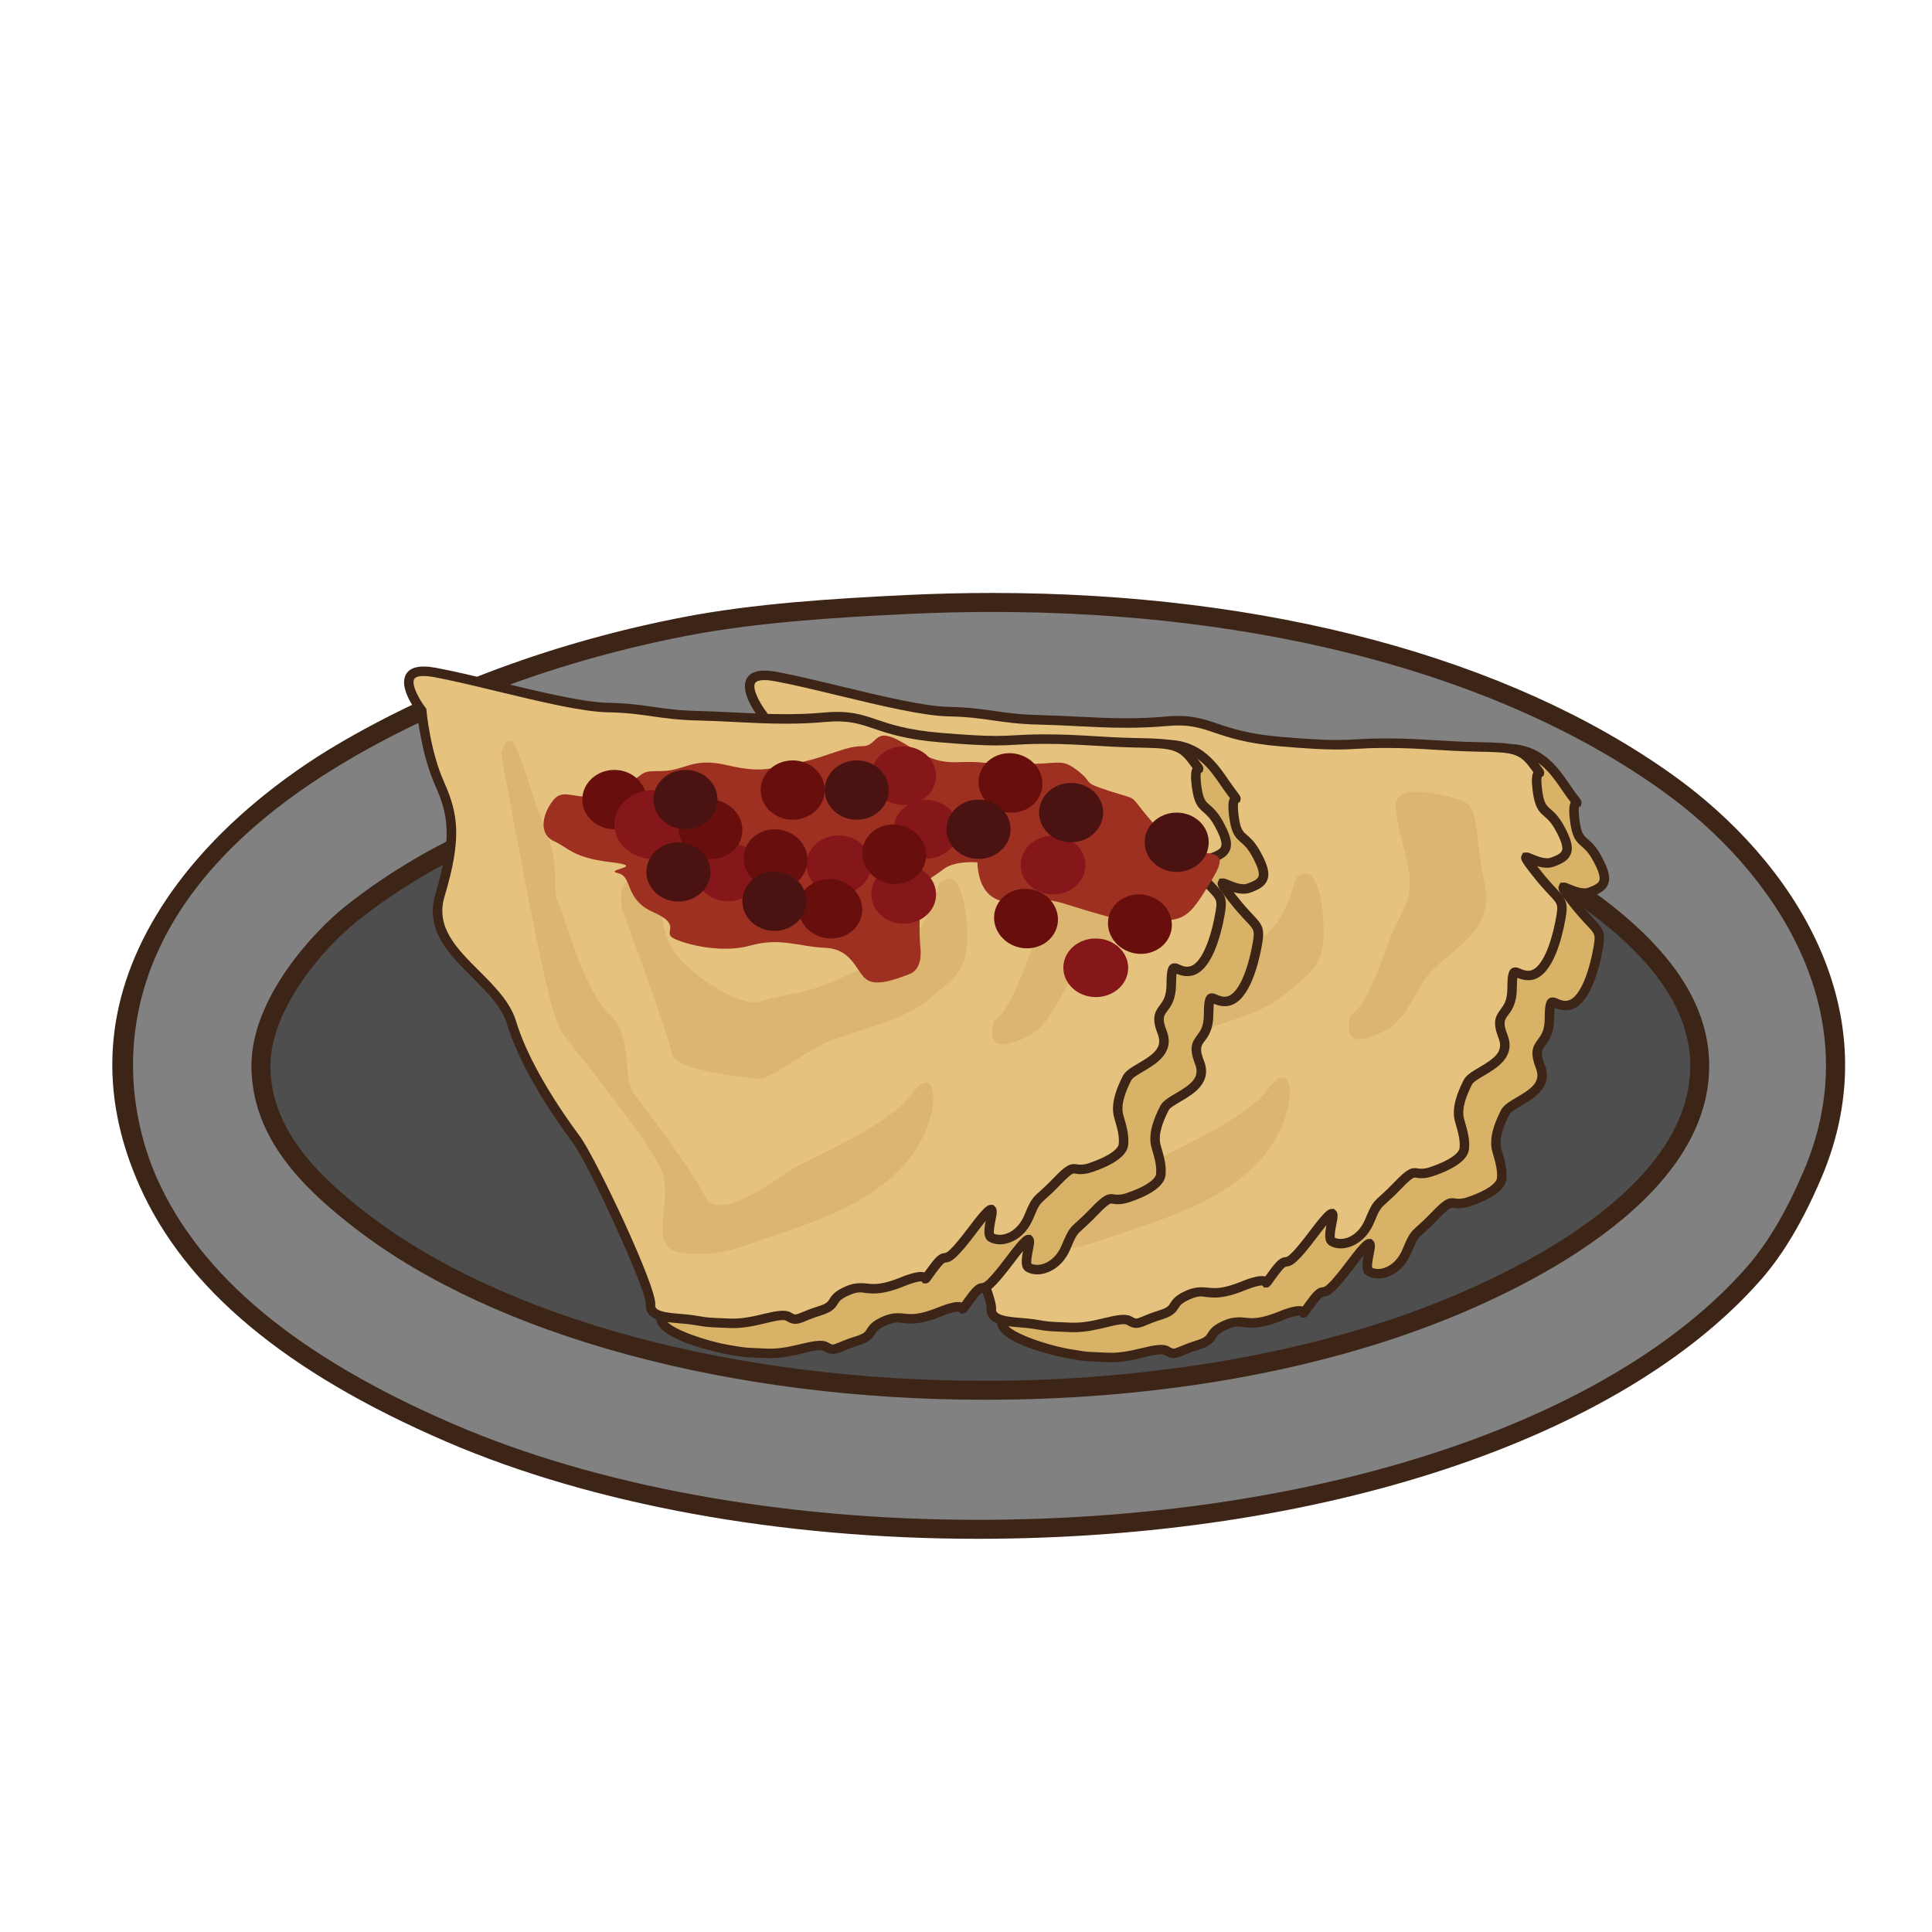 <?xml version="1.0" encoding="utf-8"?>
<!-- Generator: Adobe Illustrator 16.0.0, SVG Export Plug-In . SVG Version: 6.00 Build 0)  -->
<!DOCTYPE svg PUBLIC "-//W3C//DTD SVG 1.1//EN" "http://www.w3.org/Graphics/SVG/1.1/DTD/svg11.dtd">
<svg version="1.1" id="Layer_1" xmlns="http://www.w3.org/2000/svg" xmlns:xlink="http://www.w3.org/1999/xlink" x="0px" y="0px"
	 width="500px" height="500px" viewBox="0 0 500 500" enable-background="new 0 0 500 500" xml:space="preserve">
<g id="Layer_1_copy_43">
	<g>
		<g>
			<path fill="#4E4E4E" d="M457.918,283.982c0,50.104-92.286,90.729-206.123,90.729c-113.834,0-206.12-40.624-206.12-90.729
				c0-50.113,92.286-90.735,206.12-90.735C365.632,193.247,457.918,233.869,457.918,283.982z"/>
			<path fill="#3C2517" d="M251.795,377.165c-55.387,0-107.501-9.511-146.735-26.78c-39.879-17.553-61.84-41.134-61.84-66.402
				c0-25.27,21.961-48.854,61.84-66.407c39.234-17.273,91.345-26.785,146.735-26.785c55.39,0,107.501,9.512,146.738,26.785
				c39.879,17.555,61.839,41.139,61.839,66.407c0,25.27-21.96,48.851-61.839,66.402
				C359.296,367.654,307.185,377.165,251.795,377.165z M251.795,195.703c-112.3,0-203.663,39.604-203.663,88.279
				c0,48.672,91.363,88.271,203.663,88.271c112.302,0,203.665-39.599,203.665-88.271
				C455.46,235.307,364.097,195.703,251.795,195.703z"/>
		</g>
		<g>
			<path fill="#818181" d="M234.899,156.439c79.377-3.782,150.023,12.888,196.524,46.07c26.237,18.725,56.905,56.492,37.61,101.556
				c-3.657,8.539-8.547,17.957-15.044,25.388c-61.535,70.344-234.736,85.747-337.568,41.374
				c-35.307-15.24-64.939-35.562-78.042-64.883c-23.227-51.979,17.8-91.977,49.835-110.955
				c24.433-14.469,54.712-26.267,89.326-32.909C194.978,158.727,214.909,157.386,234.899,156.439z M178.479,199.691
				c-34.561,6.917-63.671,17.833-87.443,36.672c-9.182,7.284-23.547,23.883-23.508,39.487c0.043,18.406,14.34,31.238,26.331,40.432
				c62.167,47.707,190.48,56.711,275.503,24.453c26.026-9.881,70.52-32.241,70.52-64.885c0-18.789-15.012-33.09-29.145-43.253
				c-43.15-30.996-106.75-42.735-174.896-39.488C214.88,194.106,196.39,196.105,178.479,199.691z"/>
			<path fill="#3C2517" d="M252.943,398.241c-51.07,0-99.896-8.937-137.492-25.16c-41.487-17.909-67.43-39.54-79.318-66.136
				c-10.706-23.963-9.247-47.557,4.337-70.122c13.356-22.185,34.86-37.057,46.493-43.947c26.006-15.402,57.17-26.885,90.117-33.207
				c17.862-3.437,38.288-4.764,57.702-5.685c7.384-0.352,14.814-0.53,22.085-0.53c70.962,0,133.461,16.711,175.982,47.055
				c30.805,21.987,57.081,60.992,38.441,104.521c-4.727,11.037-9.782,19.553-15.45,26.039
				C419.598,372.501,341.849,398.241,252.943,398.241z M256.867,158.367c-7.191,0-14.544,0.176-21.853,0.524
				c-19.229,0.914-39.445,2.223-57.01,5.603c-32.398,6.216-63.013,17.492-88.537,32.607c-71.19,42.173-55.387,93.204-48.849,107.84
				c11.358,25.42,36.477,46.231,76.776,63.629c36.997,15.965,85.135,24.758,135.547,24.758c87.532,0,163.861-25.096,199.199-65.496
				c5.326-6.088,10.113-14.184,14.634-24.734c17.489-40.85-7.53-77.71-36.778-98.589
				C388.299,174.753,326.812,158.367,256.867,158.367z M254.877,362.261c-0.008,0,0,0-0.008,0
				c-65.831-0.004-126.583-16.464-162.509-44.032c-13.467-10.33-27.244-23.443-27.287-42.371
				c-0.046-17.398,15.965-34.7,24.437-41.421c22.396-17.747,50.514-29.555,88.487-37.153c17.345-3.473,35.688-5.58,57.73-6.63
				c7.312-0.348,14.63-0.523,21.753-0.523c64.345,0,117.832,13.995,154.687,40.475c20.306,14.59,30.173,29.392,30.173,45.245
				c0,35.926-50.425,58.952-72.105,67.182C337.078,355.611,297.186,362.261,254.877,362.261z M257.48,195.042
				c-7.042,0-14.285,0.173-21.521,0.519c-21.794,1.038-39.901,3.114-56.999,6.537c-37.183,7.442-64.637,18.943-86.4,36.188
				c-9.094,7.212-22.61,23.169-22.575,37.562c0.04,16.799,12.847,28.883,25.368,38.486c35.099,26.934,94.73,43.012,159.516,43.016
				h0.008c41.127,0,81.474-6.714,113.616-18.906c20.722-7.869,68.935-29.725,68.935-62.594c0-14.154-9.201-27.652-28.125-41.256
				C373.287,208.718,320.787,195.042,257.48,195.042z"/>
		</g>
	</g>
	<g>
		<path fill="#D8B367" d="M207.007,192.729c0,0-9.472-12.253,3.464-9.853c12.935,2.402,34.546,8.877,44.706,9.076
			c10.156,0.198,13.085,1.901,23.544,2.128c10.459,0.224,20.829,1.469,32.646,0.379c11.813-1.091,11.989,3.756,29.735,5.256
			c17.747,1.5,16.606,0.471,26.166,0.411c9.564-0.061,14.017-6.58,23.249-6.364c9.229,0.218,12.73,7.356,16.024,11.867
			c3.293,4.511,0.07-0.769,0.959,6.43c0.892,7.199,2.697,4.277,5.872,10.113c3.172,5.836,2.115,7.281-2.026,8.758
			c-4.143,1.477-10.316-5.254-4.237,2.544c6.077,7.798,7.479,6.328,6.504,11.814c-0.979,5.492-3.258,13.663-7.367,14.805
			c-4.112,1.142-5.173-4.138-5.25,3.535c-0.079,7.671-5.109,5.369-2.354,12.396c2.753,7.031-7.585,8.875-9.083,11.822
			c-1.499,2.946-3.082,6.811-2.134,9.979c0.942,3.172,1.393,5.062,1.199,7.199c-0.196,2.141-3.475,4.312-8.562,6.011
			c-5.088,1.696-3.196-2.142-8.64,3.534c-5.447,5.674-4.948,3.562-7.307,9.209c-2.361,5.639-7.393,6.729-9.729,5.285
			s4.355-14.099-4.755-1.974c-9.11,12.123-5.587,3.812-10.143,9.875c-4.556,6.065,1.253-0.196-8.029,3.591
			c-9.281,3.782-9.258,0.088-14.397,2.396c-5.145,2.313-1.861,3.534-7.253,5.204c-5.39,1.671-5.504,2.896-7.837,1.449
			c-2.337-1.439-8.509,2.006-15.261,1.707c-6.757-0.306-4.962-0.142-9.504-0.86c-4.537-0.718-18.247-4.317-17.919-8.296
			c0.333-3.98-7.958-32.58-12.357-38.525c-4.395-5.943-13.131-18.449-16.694-30.18c-3.563-11.727-22.781-18.575-18.508-32.898
			c4.278-14.323,3.639-20.544-0.093-28.898C207.906,203.299,207.007,192.729,207.007,192.729z"/>
		<path fill="#3C2517" d="M287.562,352.553c-0.299,0-0.603-0.007-0.908-0.021l-2.395-0.103c-3.375-0.145-3.429-0.146-5.683-0.515
			l-1.56-0.254c-0.195-0.027-19.459-3.466-18.953-9.604c0.312-3.758-7.965-32.078-12.118-37.701
			c-8.445-11.416-14.28-21.979-16.885-30.547c-1.334-4.381-5.025-8.072-8.939-11.976c-6.071-6.054-12.351-12.318-9.568-21.632
			c4.281-14.341,3.451-20.245-0.038-28.046c-3.433-7.68-4.507-17.002-4.699-18.962c-1.145-1.541-4.522-6.509-2.985-9.632
			c1.002-2.045,3.589-2.688,7.863-1.893c4.694,0.871,10.423,2.251,16.487,3.714c10.645,2.564,21.649,5.217,28.014,5.34
			c5.141,0.102,8.517,0.59,11.779,1.062c3.246,0.469,6.6,0.955,11.771,1.065c3.132,0.069,6.257,0.226,9.414,0.387
			c4.213,0.214,8.568,0.435,13.028,0.435c3.589,0,6.881-0.143,10.06-0.437c6.372-0.583,9.582,0.509,13.495,1.833
			c3.566,1.206,8.005,2.708,16.46,3.423c6.603,0.557,11.037,0.807,14.384,0.807c1.969,0,3.433-0.082,5.022-0.173
			c1.739-0.098,3.71-0.208,6.648-0.227c4.48-0.029,7.728-1.54,11.166-3.138c3.413-1.589,6.945-3.232,11.641-3.232l0.479,0.005
			c8.645,0.204,12.714,6.155,15.686,10.502c0.445,0.652,0.878,1.282,1.303,1.865c0.481,0.656,0.816,1.103,1.052,1.409
			c0.532,0.699,0.824,1.085,0.664,1.725l-0.136,0.569l-0.456,0.234c-0.068,0.253-0.187,1.04,0.062,3.066
			c0.468,3.778,1.085,4.309,2.205,5.272c0.896,0.767,2.115,1.819,3.524,4.409c1.877,3.45,2.38,5.541,1.741,7.214
			c-0.629,1.641-2.228,2.5-4.433,3.289c-1.279,0.453-2.917,0.286-4.27-0.132c0.183,0.235,0.375,0.492,0.589,0.76
			c1.857,2.387,3.278,3.896,4.315,4.998c2.54,2.698,3.176,3.582,2.427,7.788c-0.941,5.298-3.269,14.391-8.248,15.773
			c-1.69,0.465-3.325-0.037-4.221-0.44c-0.062,0.485-0.117,1.331-0.132,2.801c-0.035,3.913-1.312,5.604-2.24,6.838
			c-0.932,1.241-1.44,1.923-0.195,5.104c2.229,5.697-2.751,8.623-6.047,10.561c-1.291,0.756-2.759,1.619-3.086,2.266
			c-1.287,2.531-2.903,6.228-2.052,9.07c1.023,3.447,1.448,5.37,1.245,7.66c-0.307,3.346-5.276,5.689-9.396,7.066
			c-1.794,0.596-3.261,0.57-4.202,0.4c-0.159-0.035-0.311-0.065-0.459-0.065c-0.489,0-1.596,0.917-3.482,2.883
			c-1.776,1.854-2.925,2.882-3.76,3.635c-1.634,1.462-1.802,1.615-3.301,5.195c-2.043,4.886-5.909,6.62-8.601,6.62
			c-1.096,0-2.102-0.266-2.903-0.762c-1.484-0.918-1.186-3.162-0.777-5.289c-0.578,0.697-1.341,1.67-2.352,3.012
			c-5.27,7.013-6.604,7.617-8.04,7.748c-0.2,0.018-0.542,0.047-2.103,2.125c-0.787,1.049-1.263,1.727-1.556,2.145
			c-0.484,0.692-0.805,1.145-1.512,1.145l-0.617,0.005l-0.425-0.523c-0.019,0.007-0.094,0-0.192,0c-0.467,0-1.645,0.155-4.245,1.216
			c-3.188,1.303-5.712,1.907-7.939,1.907c-0.782,0-1.448-0.069-2.076-0.135c-1.144-0.117-1.924-0.478-4.342,0.61
			c-2.123,0.957-2.516,1.594-2.931,2.27c-0.713,1.163-1.451,2.055-4.461,2.988c-1.714,0.531-2.895,1.021-3.758,1.382
			c-2.004,0.833-3.1,1.17-5.09-0.062c-0.128-0.08-0.39-0.172-0.909-0.172c-1.035,0-2.509,0.356-4.214,0.764
			C293.771,351.826,290.743,352.553,287.562,352.553z M207.521,183.791c-0.941,0-2.137,0.148-2.483,0.854
			c-0.724,1.464,1.331,5.242,2.943,7.333l0.221,0.287l0.029,0.36c0.011,0.104,0.927,10.468,4.526,18.527
			c3.75,8.379,4.655,14.661,0.15,29.748c-2.361,7.912,3.135,13.391,8.95,19.196c3.953,3.945,8.045,8.026,9.558,12.996
			c2.525,8.309,8.229,18.613,16.506,29.809c4.569,6.18,12.952,35.011,12.593,39.354c-0.187,2.269,10.396,5.954,16.889,6.979
			l1.572,0.254c2.133,0.352,2.133,0.352,5.395,0.49l2.396,0.103c3.199,0.14,6.217-0.593,8.864-1.226
			c3.107-0.748,5.533-1.197,6.988-0.297c0.648,0.4,0.928,0.461,1.113,0.461c0.359,0,0.908-0.233,1.743-0.58
			c0.906-0.377,2.15-0.896,3.971-1.459c2.361-0.731,2.673-1.234,3.094-1.927c0.659-1.071,1.416-2.055,4.021-3.225
			c2.065-0.927,3.746-1.019,5.611-0.813c0.549,0.062,1.127,0.123,1.812,0.123c1.193,0,3.221-0.176,7.013-1.724
			c3.051-1.243,5.037-1.599,6.121-1.279c0.304-0.435,0.746-1.051,1.392-1.911c1.908-2.539,2.697-2.992,3.851-3.096
			c0.382-0.031,1.283-0.111,6.293-6.779c3.991-5.313,4.808-5.695,5.679-5.695h0.581l0.532,0.523
			c0.599,0.729,0.389,1.784,0.047,3.527c-0.189,0.957-0.579,2.943-0.336,3.429c0.289,0.138,0.862,0.279,1.49,0.279
			c1.938,0,4.76-1.343,6.335-5.113c1.662-3.978,2.026-4.372,3.926-6.077c0.81-0.725,1.916-1.721,3.631-3.507
			c3.293-3.428,4.346-3.874,6.154-3.532c0.631,0.11,1.615,0.141,2.984-0.317c5.536-1.847,7.62-3.824,7.725-4.953
			c0.168-1.89-0.219-3.604-1.155-6.736c-1.1-3.686,0.738-7.979,2.219-10.887c0.656-1.291,2.219-2.208,4.03-3.272
			c3.91-2.291,6.368-4.06,5.005-7.543c-1.627-4.146-0.849-5.652,0.521-7.479c0.844-1.12,1.718-2.279,1.749-5.385
			c0.028-2.935,0.054-5.469,2.086-5.469c0.5,0,0.934,0.194,1.393,0.4c0.717,0.324,1.627,0.66,2.672,0.363
			c2.611-0.725,5.099-6.027,6.485-13.833c0.562-3.17,0.428-3.311-1.799-5.676c-1.068-1.134-2.531-2.693-4.467-5.169
			c-2.686-3.45-3.124-4.134-2.668-5.076l0.339-0.688l0.907-0.064c0.463,0,0.92,0.192,1.676,0.514c1.284,0.55,3.309,1.306,4.545,0.86
			c1.853-0.66,2.708-1.199,2.957-1.855c0.336-0.87-0.188-2.561-1.602-5.158c-1.191-2.198-2.134-3.004-2.965-3.721
			c-1.526-1.309-2.486-2.34-3.043-6.831c-0.281-2.26-0.225-3.7,0.215-4.58c-0.229-0.304-0.539-0.716-0.95-1.276
			c-0.438-0.604-0.884-1.255-1.344-1.93c-2.972-4.34-6.333-9.259-13.717-9.432l-0.421-0.005c-4.148,0-7.284,1.458-10.605,3.002
			c-3.524,1.639-7.171,3.335-12.186,3.368c-2.875,0.018-4.73,0.122-6.521,0.223c-1.642,0.093-3.143,0.177-5.165,0.177
			c-3.418,0-7.917-0.252-14.591-0.817c-8.754-0.738-13.345-2.292-17.041-3.542c-3.831-1.296-6.688-2.254-12.479-1.712
			c-3.257,0.3-6.621,0.446-10.288,0.446c-4.52,0-8.91-0.224-13.151-0.438c-3.134-0.16-6.236-0.317-9.345-0.385
			c-5.321-0.114-8.754-0.612-12.066-1.092c-3.339-0.481-6.493-0.938-11.477-1.035c-6.628-0.13-17.77-2.814-28.543-5.41
			c-6.031-1.454-11.729-2.827-16.358-3.687C209.208,183.891,208.288,183.791,207.521,183.791z"/>
	</g>
	<g>
		<path fill="#E5C37F" d="M197.347,184.949c0,0-9.475-12.257,3.46-9.855c12.939,2.403,34.55,8.877,44.702,9.075
			c10.156,0.198,13.087,1.903,23.548,2.128c10.465,0.225,20.83,1.47,32.646,0.38c11.814-1.092,11.994,3.756,29.737,5.256
			s16.605,0.473,26.166,0.412c9.563-0.062,14.732,0.713,23.966,0.931c9.229,0.218,12.018,0.061,15.308,4.57
			c3.292,4.509,0.071-0.769,0.963,6.43c0.889,7.197,2.696,4.279,5.868,10.115s2.116,7.281-2.026,8.758
			c-4.142,1.473-10.312-5.258-4.233,2.54s7.478,6.329,6.499,11.818c-0.975,5.487-3.257,13.659-7.362,14.8
			c-4.113,1.143-5.18-4.137-5.254,3.535c-0.079,7.674-5.109,5.37-2.355,12.396c2.759,7.035-7.584,8.876-9.081,11.822
			c-1.503,2.945-3.082,6.813-2.138,9.978c0.949,3.172,1.396,5.062,1.198,7.203c-0.189,2.142-3.467,4.31-8.558,6.007
			c-5.084,1.702-3.196-2.137-8.641,3.536c-5.448,5.676-4.948,3.562-7.31,9.207c-2.358,5.644-7.389,6.729-9.726,5.286
			c-2.334-1.445,4.359-14.094-4.756-1.969c-9.109,12.123-5.582,3.807-10.138,9.869c-4.556,6.065,1.248-0.195-8.033,3.59
			c-9.283,3.784-9.258,0.094-14.397,2.4c-5.142,2.312-1.858,3.531-7.253,5.201c-5.394,1.674-5.5,2.896-7.838,1.451
			c-2.337-1.443-8.504,2.006-15.261,1.703c-6.757-0.301-4.963-0.142-9.5-0.858c-4.538-0.72-11.315-0.095-10.987-4.075
			c0.328-3.979-14.896-36.798-19.288-42.744c-4.396-5.947-13.132-18.453-16.695-30.181c-3.567-11.729-22.784-18.578-18.508-32.897
			c4.274-14.323,3.639-20.548-0.092-28.899C198.242,195.519,197.347,184.949,197.347,184.949z"/>
		<path fill="#3C2517" d="M277.904,344.773c-0.305,0-0.607-0.006-0.91-0.021l-2.395-0.104c-3.379-0.144-3.433-0.149-5.686-0.514
			l-1.561-0.255c-1.006-0.159-2.119-0.25-3.242-0.343c-2.008-0.164-4.092-0.334-5.693-0.893c-2.754-0.959-3.193-2.789-3.082-4.155
			c0.271-3.253-14.512-35.765-19.054-41.914c-8.443-11.423-14.279-21.987-16.883-30.552c-1.332-4.381-5.027-8.069-8.94-11.977
			c-6.071-6.053-12.35-12.318-9.567-21.628c4.28-14.348,3.449-20.248-0.035-28.048c-3.436-7.679-4.506-17-4.702-18.962
			c-1.142-1.541-4.521-6.508-2.986-9.632c1.007-2.042,3.585-2.684,7.863-1.892c4.694,0.872,10.428,2.252,16.495,3.715
			c10.645,2.564,21.646,5.215,28.006,5.34c5.138,0.1,8.516,0.589,11.783,1.062c3.238,0.469,6.593,0.955,11.766,1.066
			c3.139,0.066,6.268,0.225,9.425,0.385c4.209,0.214,8.563,0.436,13.021,0.436c3.59,0,6.883-0.143,10.061-0.437
			c6.361-0.585,9.582,0.506,13.495,1.833c3.568,1.206,8.006,2.708,16.46,3.423c6.603,0.559,11.037,0.808,14.384,0.808
			c1.969,0,3.432-0.083,5.026-0.173c1.74-0.098,3.71-0.208,6.646-0.228l1.073-0.004c5.033,0,8.817,0.229,12.824,0.471
			c3.063,0.182,6.23,0.373,10.103,0.464l1.26,0.03c8.384,0.185,11.52,0.257,15.015,5.044c0.476,0.655,0.813,1.099,1.046,1.408
			c0.535,0.699,0.827,1.084,0.671,1.723l-0.139,0.571l-0.457,0.233c-0.068,0.252-0.187,1.042,0.063,3.068
			c0.468,3.776,1.084,4.307,2.207,5.271c0.894,0.769,2.113,1.817,3.522,4.408c1.876,3.449,2.378,5.54,1.74,7.213
			c-0.632,1.645-2.228,2.504-4.432,3.289c-1.281,0.453-2.915,0.285-4.271-0.128c0.187,0.235,0.379,0.489,0.589,0.76
			c1.857,2.383,3.279,3.892,4.315,4.995c2.54,2.7,3.172,3.581,2.427,7.791c-0.941,5.294-3.261,14.385-8.244,15.772
			c-1.698,0.47-3.332-0.044-4.225-0.438c-0.061,0.48-0.117,1.326-0.132,2.799c-0.04,3.91-1.312,5.604-2.239,6.84
			c-0.933,1.236-1.444,1.922-0.196,5.101c2.231,5.701-2.75,8.626-6.044,10.56c-1.294,0.761-2.76,1.619-3.092,2.267
			c-1.287,2.532-2.9,6.226-2.052,9.069c1.03,3.447,1.455,5.371,1.245,7.662c-0.3,3.348-5.272,5.688-9.394,7.065
			c-1.795,0.599-3.268,0.569-4.199,0.401c-0.167-0.027-0.312-0.063-0.467-0.063c-0.485,0-1.591,0.913-3.479,2.882
			c-1.778,1.854-2.926,2.879-3.764,3.633c-1.63,1.465-1.801,1.619-3.296,5.196c-2.041,4.884-5.907,6.619-8.598,6.619
			c-1.099,0-2.102-0.267-2.903-0.765c-1.487-0.916-1.185-3.16-0.777-5.287c-0.578,0.697-1.345,1.67-2.354,3.015
			c-5.271,7.011-6.604,7.619-8.037,7.748c-0.203,0.019-0.543,0.046-2.103,2.122c-0.792,1.05-1.263,1.727-1.56,2.146
			c-0.484,0.69-0.802,1.147-1.516,1.147h-0.609l-0.425-0.522c-0.021,0-0.094-0.002-0.192-0.002c-0.471,0-1.646,0.16-4.248,1.221
			c-3.187,1.298-5.712,1.908-7.938,1.908c-0.785,0-1.449-0.071-2.076-0.14c-1.144-0.124-1.924-0.478-4.346,0.614
			c-2.123,0.952-2.516,1.59-2.93,2.266c-0.714,1.162-1.452,2.055-4.463,2.987c-1.712,0.532-2.893,1.021-3.753,1.382
			c-2.004,0.833-3.101,1.174-5.094-0.059c-0.13-0.078-0.386-0.17-0.91-0.17c-1.037,0-2.508,0.353-4.209,0.763
			C284.111,344.045,281.082,344.773,277.904,344.773z M197.857,176.011c-0.942,0-2.138,0.148-2.483,0.851
			c-0.722,1.464,1.33,5.244,2.942,7.337l0.222,0.285l0.032,0.361c0.007,0.105,0.927,10.468,4.526,18.525
			c3.742,8.376,4.652,14.662,0.146,29.751c-2.357,7.913,3.133,13.387,8.95,19.197c3.956,3.94,8.045,8.024,9.557,12.994
			c2.522,8.297,8.23,18.604,16.511,29.806c4.074,5.515,19.909,38.897,19.527,43.577c-0.051,0.559,0.025,1.144,1.438,1.631
			c1.31,0.457,3.229,0.613,5.092,0.768c1.184,0.098,2.359,0.191,3.424,0.36l1.57,0.256c2.133,0.349,2.133,0.349,5.394,0.485
			l2.399,0.107c3.207,0.139,6.215-0.594,8.862-1.229c3.11-0.749,5.532-1.201,6.987-0.292c0.648,0.399,0.928,0.454,1.113,0.454
			c0.359,0,0.91-0.229,1.744-0.574c0.905-0.379,2.15-0.9,3.971-1.464c2.36-0.732,2.672-1.23,3.096-1.927
			c0.661-1.07,1.417-2.051,4.018-3.221c2.065-0.932,3.754-1.019,5.614-0.814c0.547,0.059,1.128,0.123,1.813,0.123
			c1.19,0,3.218-0.18,7.013-1.726c3.047-1.245,5.037-1.59,6.118-1.28c0.303-0.436,0.746-1.047,1.395-1.912
			c1.905-2.535,2.693-2.987,3.847-3.092c0.382-0.035,1.284-0.115,6.293-6.777c3.995-5.315,4.809-5.698,5.679-5.698h0.582
			l0.531,0.522c0.6,0.73,0.393,1.783,0.05,3.525c-0.188,0.957-0.581,2.944-0.335,3.43c0.285,0.137,0.859,0.278,1.491,0.278
			c1.934,0,4.755-1.342,6.332-5.112c1.661-3.978,2.021-4.373,3.92-6.074c0.811-0.728,1.915-1.721,3.632-3.508
			c3.3-3.435,4.359-3.865,6.157-3.535c0.632,0.11,1.611,0.146,2.981-0.313c5.54-1.847,7.623-3.823,7.728-4.955
			c0.172-1.891-0.219-3.606-1.155-6.737c-1.1-3.691,0.738-7.984,2.219-10.888c0.656-1.289,2.223-2.204,4.03-3.272
			c3.91-2.291,6.372-4.059,5.002-7.539c-1.623-4.149-0.849-5.655,0.524-7.479c0.841-1.119,1.715-2.279,1.747-5.388
			c0.028-2.935,0.055-5.468,2.087-5.468c0.5,0,0.935,0.198,1.392,0.405c0.717,0.32,1.634,0.648,2.672,0.363
			c2.615-0.728,5.099-6.029,6.485-13.834c0.562-3.172,0.428-3.314-1.797-5.679c-1.071-1.138-2.533-2.693-4.464-5.169
			c-2.687-3.446-3.129-4.135-2.669-5.073l0.335-0.688l0.906-0.064c0.467,0,0.925,0.192,1.677,0.514
			c1.285,0.546,3.301,1.298,4.542,0.856c1.854-0.66,2.711-1.195,2.965-1.851c0.331-0.874-0.189-2.561-1.605-5.162
			c-1.191-2.194-2.133-3.003-2.965-3.717c-1.522-1.311-2.485-2.343-3.042-6.831c-0.278-2.26-0.229-3.7,0.218-4.581
			c-0.231-0.305-0.543-0.715-0.953-1.277c-2.778-3.807-4.962-3.857-13.082-4.037l-1.263-0.028c-3.916-0.093-7.105-0.286-10.19-0.471
			c-3.972-0.241-7.721-0.465-12.679-0.465l-1.06,0.003c-2.875,0.018-4.73,0.123-6.521,0.225c-1.637,0.091-3.143,0.177-5.165,0.177
			c-3.418,0-7.917-0.253-14.59-0.817c-8.752-0.738-13.347-2.296-17.038-3.544c-3.836-1.297-6.692-2.255-12.481-1.712
			c-3.258,0.299-6.621,0.446-10.289,0.446c-4.52,0-8.903-0.223-13.146-0.438c-3.136-0.159-6.237-0.316-9.351-0.382
			c-5.322-0.116-8.754-0.612-12.071-1.092c-3.336-0.483-6.485-0.939-11.473-1.036c-6.627-0.13-17.765-2.813-28.538-5.408
			c-6.032-1.456-11.733-2.829-16.367-3.688C199.541,176.109,198.624,176.011,197.857,176.011z"/>
	</g>
	<g opacity="0.49">
		<path fill="#D2AA62" d="M253.238,233.798c0,0,12.283,33.259,12.896,37.558c0.612,4.299,20.323,6.449,22.901,6.449
			c2.583,0,11.43-6.758,16.678-9.212c5.247-2.458,20.205-5.643,26.237-10.806c6.027-5.162,10.635-7.15,10.635-16.288
			c0-9.139-2.08-16.702-5.352-15.407c-3.269,1.295-0.874,1.353-5.283,10.26c-4.408,8.904-17.875,13.474-24.809,16.562
			c-6.927,3.09-12.514,2.977-18.011,4.873c-5.497,1.9-19.62-7.873-22.997-13.733c-3.38-5.858-1.91-12.979-5.103-15.408
			C257.846,226.221,251.705,223.563,253.238,233.798z"/>
	</g>
	<g opacity="0.49">
		<path fill="#D2AA62" d="M349.539,262.756c0,0-2.654,7.984,4.256,5.837c6.906-2.149,8.779-3.991,13.677-13.202
			c4.898-9.211,19.742-12.339,16.771-26.745c-2.967-14.401-1.079-20.056-6.479-21.68c-5.394-1.625-17.12-4.545-16.576,1.958
			c0.537,6.501,3.421,13.519,3.616,18.477c0.195,4.959-0.682,6.118-3.616,12.136C358.247,245.563,354.954,259.072,349.539,262.756z"
			/>
	</g>
	<g opacity="0.49">
		<path fill="#D2AA62" d="M221.922,193.546c0,0,3.067,16.758,6.14,32.546c3.071,15.789,6.756,35.229,9.518,39.477
			c2.765,4.252,24.564,30.045,26.404,37.41c1.845,7.369-3.639,18.422,3.859,19.649c7.504,1.229,11.131,0.612,21.29-3.067
			c10.159-3.686,26.396-7.678,37.007-19.344c10.613-11.669,9.079-27.939,2.323-18.728c-6.757,9.21-26.673,16.577-32.526,20.569
			c-5.854,3.991-18.137,12.586-21.205,6.14c-3.07-6.446-14.434-21.185-18.114-26.097c-3.685-4.912,0-14.74-6.757-21.187
			c-6.752-6.449-11.664-25.991-13.202-28.963c-1.533-2.971,0.863-9.314-3.714-19.958
			C228.368,201.35,225.301,182.978,221.922,193.546z"/>
	</g>
	<g>
		<path fill="#D8B367" d="M118.805,191.667c0,0-9.475-12.255,3.46-9.853c12.936,2.403,34.55,8.879,44.703,9.078
			c10.156,0.196,13.085,1.901,23.547,2.125c10.464,0.225,20.833,1.47,32.645,0.38s11.994,3.756,29.736,5.256
			c17.744,1.5,16.606,0.471,26.166,0.412c9.564-0.062,14.021-6.582,23.249-6.366c9.229,0.217,12.731,7.357,16.024,11.866
			c3.292,4.509,0.071-0.77,0.963,6.432c0.889,7.195,2.693,4.277,5.868,10.113c3.172,5.836,2.116,7.281-2.025,8.758
			c-4.143,1.473-10.316-5.258-4.237,2.544c6.078,7.798,7.478,6.325,6.504,11.812c-0.976,5.489-3.259,13.663-7.368,14.803
			c-4.108,1.143-5.176-4.139-5.251,3.539c-0.078,7.67-5.108,5.365-2.354,12.396c2.758,7.032-7.585,8.873-9.082,11.819
			c-1.503,2.945-3.083,6.812-2.137,9.98c0.948,3.17,1.396,5.059,1.197,7.197c-0.188,2.143-3.47,4.314-8.558,6.012
			c-5.084,1.699-3.196-2.14-8.641,3.535c-5.447,5.672-4.947,3.561-7.311,9.203c-2.357,5.646-7.387,6.732-9.725,5.288
			c-2.337-1.445,4.355-14.099-4.752-1.97c-9.113,12.121-5.59,3.81-10.142,9.871c-4.556,6.062,1.249-0.195-8.033,3.588
			c-9.283,3.785-9.258,0.093-14.397,2.402c-5.142,2.312-1.859,3.53-7.253,5.2c-5.394,1.672-5.504,2.896-7.838,1.451
			c-2.337-1.445-8.504,2.004-15.261,1.705c-6.757-0.304-4.966-0.14-9.5-0.859c-4.537-0.722-18.246-4.319-17.918-8.295
			c0.324-3.979-7.966-32.579-12.357-38.526c-4.396-5.945-13.132-18.449-16.695-30.184c-3.567-11.727-22.784-18.575-18.508-32.894
			c4.274-14.323,3.639-20.548-0.092-28.899C119.7,202.238,118.805,191.667,118.805,191.667z"/>
		<path fill="#3C2517" d="M199.362,351.495c-0.3,0-0.606-0.009-0.91-0.021l-2.394-0.105c-3.379-0.141-3.432-0.145-5.686-0.514
			l-1.56-0.252c-0.196-0.033-19.46-3.476-18.949-9.611c0.307-3.752-7.973-32.076-12.126-37.695
			c-8.44-11.423-14.276-21.984-16.88-30.551c-1.33-4.381-5.027-8.068-8.939-11.973c-6.072-6.058-12.351-12.32-9.568-21.631
			c4.28-14.348,3.449-20.248-0.039-28.05c-3.432-7.678-4.502-17-4.698-18.96c-1.145-1.541-4.52-6.508-2.989-9.629
			c1.01-2.046,3.592-2.688,7.866-1.895c4.698,0.872,10.434,2.254,16.506,3.717c10.638,2.565,21.636,5.215,27.996,5.339
			c5.138,0.1,8.512,0.588,11.779,1.061c3.243,0.469,6.596,0.955,11.769,1.065c3.133,0.069,6.261,0.227,9.418,0.387
			c4.213,0.214,8.568,0.436,13.031,0.436c3.588,0,6.878-0.143,10.057-0.437c6.367-0.589,9.578,0.506,13.494,1.833
			c3.568,1.208,8.009,2.708,16.46,3.423c6.6,0.559,11.037,0.806,14.384,0.806c1.966,0,3.429-0.082,5.022-0.173
			c1.736-0.096,3.71-0.209,6.65-0.227c4.479-0.028,7.729-1.539,11.166-3.139c3.416-1.587,6.947-3.23,11.639-3.23l0.479,0.006
			c8.646,0.203,12.714,6.159,15.687,10.505c0.445,0.653,0.878,1.281,1.306,1.864c0.475,0.656,0.812,1.101,1.049,1.408
			c0.531,0.699,0.824,1.084,0.667,1.725l-0.144,0.569l-0.452,0.233c-0.068,0.252-0.187,1.042,0.063,3.068
			c0.468,3.778,1.084,4.306,2.204,5.269c0.893,0.767,2.116,1.819,3.525,4.409c1.876,3.449,2.379,5.54,1.74,7.213
			c-0.632,1.645-2.228,2.504-4.432,3.289c-1.284,0.453-2.914,0.286-4.271-0.128c0.184,0.236,0.379,0.489,0.589,0.76
			c1.862,2.387,3.282,3.896,4.317,4.998c2.538,2.698,3.174,3.578,2.426,7.787c-0.942,5.294-3.266,14.389-8.248,15.775
			c-1.695,0.465-3.328-0.043-4.226-0.441c-0.057,0.48-0.112,1.326-0.128,2.801c-0.039,3.91-1.312,5.604-2.238,6.838
			c-0.934,1.238-1.445,1.923-0.197,5.104c2.232,5.698-2.75,8.625-6.047,10.558c-1.291,0.762-2.757,1.618-3.088,2.266
			c-1.289,2.534-2.9,6.226-2.053,9.073c1.03,3.443,1.455,5.367,1.245,7.661c-0.3,3.347-5.272,5.688-9.394,7.063
			c-1.795,0.598-3.268,0.57-4.198,0.402c-0.168-0.031-0.313-0.064-0.468-0.064c-0.485,0-1.592,0.914-3.479,2.883
			c-1.779,1.855-2.925,2.883-3.764,3.636c-1.631,1.463-1.803,1.617-3.297,5.194c-2.04,4.884-5.906,6.617-8.598,6.617
			c-1.099,0-2.101-0.265-2.906-0.765c-1.484-0.913-1.182-3.161-0.774-5.282c-0.581,0.699-1.342,1.664-2.353,3.012
			c-5.271,7.01-6.604,7.619-8.039,7.748c-0.207,0.017-0.542,0.045-2.102,2.125c-0.791,1.047-1.264,1.724-1.56,2.141
			c-0.485,0.691-0.806,1.15-1.516,1.15h-0.61l-0.425-0.521c-0.028,0-0.093,0-0.192,0c-0.471,0-1.647,0.157-4.245,1.215
			c-3.192,1.303-5.715,1.91-7.944,1.91c-0.781,0-1.444-0.07-2.072-0.139c-1.142-0.127-1.916-0.477-4.35,0.611
			c-2.118,0.957-2.511,1.592-2.925,2.266c-0.714,1.162-1.447,2.06-4.463,2.99c-1.712,0.529-2.893,1.023-3.756,1.379
			c-2.005,0.836-3.104,1.175-5.091-0.057c-0.128-0.076-0.39-0.17-0.91-0.17c-1.037,0-2.508,0.352-4.209,0.764
			C205.565,350.768,202.541,351.495,199.362,351.495z M119.312,182.731c-0.938,0-2.134,0.148-2.479,0.851
			c-0.72,1.466,1.33,5.244,2.942,7.334l0.222,0.287l0.032,0.361c0.007,0.103,0.924,10.468,4.527,18.527
			c3.742,8.374,4.651,14.66,0.15,29.75c-2.362,7.912,3.131,13.388,8.945,19.196c3.956,3.941,8.045,8.025,9.557,12.995
			c2.523,8.302,8.23,18.604,16.511,29.805c4.565,6.185,12.949,35.011,12.593,39.358c-0.189,2.262,10.391,5.951,16.888,6.98
			l1.573,0.256c2.129,0.344,2.129,0.344,5.39,0.482l2.4,0.107c3.157,0.137,6.211-0.592,8.865-1.228
			c3.104-0.746,5.529-1.198,6.984-0.292c0.65,0.398,0.928,0.452,1.114,0.452c0.359,0,0.912-0.228,1.744-0.574
			c0.905-0.379,2.147-0.896,3.97-1.46c2.365-0.732,2.672-1.234,3.101-1.929c0.656-1.07,1.412-2.054,4.013-3.222
			c2.065-0.929,3.756-1.017,5.615-0.814c0.546,0.061,1.128,0.122,1.809,0.122c1.195,0,3.222-0.179,7.014-1.724
			c3.05-1.244,5.048-1.588,6.121-1.279c0.308-0.432,0.746-1.051,1.392-1.912c1.908-2.536,2.696-2.99,3.845-3.094
			c0.386-0.031,1.289-0.113,6.301-6.776c3.992-5.317,4.808-5.702,5.676-5.702h0.581l0.531,0.524c0.6,0.731,0.393,1.784,0.051,3.528
			c-0.188,0.957-0.582,2.941-0.34,3.429c0.289,0.135,0.862,0.276,1.495,0.276c1.933,0,4.756-1.34,6.332-5.109
			c1.662-3.979,2.021-4.371,3.92-6.076c0.811-0.729,1.92-1.719,3.632-3.506c3.3-3.438,4.378-3.864,6.157-3.531
			c0.632,0.109,1.615,0.139,2.982-0.318c5.539-1.849,7.623-3.824,7.724-4.955c0.175-1.891-0.216-3.605-1.152-6.737
			c-1.103-3.688,0.738-7.979,2.219-10.89c0.656-1.287,2.219-2.203,4.03-3.271c3.91-2.294,6.372-4.06,5.002-7.545
			c-1.623-4.146-0.849-5.649,0.524-7.474c0.842-1.121,1.717-2.28,1.747-5.383c0.028-2.939,0.055-5.473,2.088-5.473
			c0.5,0,0.935,0.195,1.392,0.4c0.717,0.322,1.633,0.654,2.671,0.365c2.612-0.729,5.099-6.029,6.486-13.838
			c0.562-3.167,0.432-3.31-1.795-5.671c-1.069-1.138-2.536-2.694-4.467-5.173c-2.687-3.446-3.129-4.135-2.673-5.073l0.34-0.688
			l0.905-0.064c0.469,0,0.925,0.192,1.678,0.514c1.281,0.546,3.301,1.302,4.541,0.856c1.854-0.66,2.711-1.195,2.965-1.852
			c0.33-0.874-0.188-2.561-1.605-5.162c-1.191-2.194-2.137-3.004-2.964-3.718c-1.526-1.312-2.49-2.343-3.043-6.831
			c-0.281-2.26-0.229-3.7,0.218-4.58c-0.232-0.304-0.543-0.716-0.953-1.277c-0.438-0.603-0.884-1.252-1.345-1.926
			c-2.968-4.342-6.332-9.263-13.716-9.436l-0.422-0.005c-4.148,0-7.283,1.457-10.603,3.002c-3.526,1.639-7.171,3.335-12.188,3.367
			c-2.879,0.018-4.73,0.124-6.524,0.223c-1.642,0.093-3.144,0.176-5.162,0.176c-3.418,0-7.92-0.251-14.59-0.815
			c-8.752-0.74-13.35-2.293-17.038-3.542c-3.831-1.296-6.682-2.252-12.486-1.714c-3.252,0.3-6.616,0.446-10.28,0.446
			c-4.523,0-8.911-0.223-13.156-0.438c-3.132-0.159-6.236-0.316-9.347-0.384c-5.322-0.114-8.75-0.61-12.068-1.092
			c-3.336-0.481-6.488-0.938-11.472-1.034c-6.628-0.13-17.759-2.813-28.529-5.406c-6.035-1.456-11.739-2.829-16.373-3.69
			C121.003,182.83,120.082,182.731,119.312,182.731z"/>
	</g>
	<g>
		<path fill="#E5C37F" d="M109.141,183.887c0,0-9.475-12.255,3.464-9.853c12.935,2.401,34.547,8.878,44.703,9.074
			c10.155,0.198,13.085,1.903,23.544,2.128c10.462,0.225,20.833,1.47,32.644,0.38c11.816-1.092,11.994,3.757,29.737,5.256
			c17.748,1.5,16.607,0.473,26.169,0.411c9.562-0.059,14.734,0.715,23.959,0.933c9.231,0.218,12.021,0.061,15.314,4.57
			c3.289,4.511,0.067-0.769,0.959,6.43c0.893,7.199,2.694,4.279,5.869,10.113c3.171,5.836,2.114,7.284-2.026,8.757
			c-4.139,1.477-10.312-5.254-4.237,2.544c6.078,7.798,7.479,6.329,6.503,11.815c-0.975,5.486-3.253,13.663-7.366,14.804
			c-4.109,1.142-5.173-4.142-5.252,3.536c-0.074,7.674-5.107,5.365-2.35,12.396c2.754,7.033-7.59,8.875-9.086,11.821
			c-1.5,2.945-3.084,6.812-2.135,9.979c0.945,3.168,1.391,5.058,1.198,7.201c-0.196,2.141-3.474,4.31-8.558,6.006
			c-5.088,1.699-3.2-2.14-8.644,3.535c-5.444,5.674-4.948,3.562-7.307,9.205c-2.362,5.646-7.392,6.731-9.729,5.291
			c-2.337-1.445,4.355-14.099-4.756-1.974c-9.106,12.125-5.583,3.81-10.138,9.875c-4.555,6.06,1.249-0.198-8.033,3.588
			c-9.278,3.785-9.258,0.088-14.397,2.399c-5.141,2.31-1.859,3.529-7.253,5.201c-5.39,1.674-5.501,2.897-7.837,1.453
			c-2.337-1.449-8.505,2.004-15.262,1.701c-6.753-0.303-4.962-0.139-9.499-0.859c-4.538-0.719-11.316-0.094-10.984-4.074
			c0.325-3.977-14.896-36.801-19.293-42.743c-4.397-5.948-13.13-18.453-16.693-30.183c-3.568-11.727-22.785-18.577-18.508-32.896
			c4.277-14.327,3.639-20.548-0.097-28.902C110.037,194.458,109.141,183.887,109.141,183.887z"/>
		<path fill="#3C2517" d="M189.694,343.713c-0.3,0-0.603-0.007-0.905-0.021l-2.395-0.103c-3.378-0.144-3.428-0.149-5.683-0.519
			l-1.562-0.25c-1.007-0.159-2.123-0.247-3.243-0.34c-2.012-0.164-4.092-0.342-5.693-0.896c-2.751-0.957-3.197-2.786-3.079-4.15
			c0.264-3.259-14.512-35.771-19.057-41.918c-8.439-11.412-14.276-21.979-16.88-30.551c-1.335-4.384-5.03-8.068-8.944-11.972
			c-6.071-6.057-12.35-12.321-9.567-21.636c4.281-14.34,3.449-20.244-0.039-28.047c-3.432-7.677-4.502-16.999-4.698-18.96
			c-1.146-1.542-4.52-6.507-2.985-9.63c1.002-2.046,3.588-2.688,7.861-1.892c4.699,0.87,10.432,2.252,16.503,3.715
			c10.639,2.563,21.644,5.214,28.003,5.338c5.138,0.1,8.512,0.588,11.78,1.061c3.242,0.47,6.596,0.954,11.769,1.067
			c3.132,0.068,6.254,0.227,9.414,0.385c4.213,0.214,8.568,0.435,13.031,0.435c3.589,0,6.878-0.143,10.06-0.437
			c6.364-0.576,9.579,0.511,13.495,1.834c3.567,1.206,8.005,2.709,16.457,3.424c6.603,0.557,11.033,0.805,14.384,0.805
			c1.965,0,3.432-0.082,5.025-0.171c1.736-0.1,3.71-0.209,6.648-0.228l1.054-0.004c5.041,0,8.829,0.229,12.842,0.469
			c3.063,0.184,6.231,0.375,10.103,0.466l1.26,0.028c8.385,0.187,11.52,0.259,15.016,5.046c0.479,0.655,0.817,1.101,1.049,1.407
			c0.532,0.699,0.824,1.086,0.667,1.725l-0.139,0.569l-0.457,0.235c-0.067,0.252-0.185,1.04,0.063,3.067
			c0.469,3.775,1.09,4.307,2.209,5.271c0.893,0.769,2.111,1.819,3.523,4.409c1.873,3.449,2.376,5.54,1.737,7.213
			c-0.627,1.641-2.227,2.501-4.432,3.289c-1.283,0.453-2.914,0.289-4.27-0.128c0.182,0.236,0.378,0.489,0.588,0.756
			c1.862,2.386,3.282,3.896,4.316,4.998c2.54,2.7,3.175,3.578,2.427,7.787c-0.938,5.297-3.262,14.391-8.248,15.774
			c-1.688,0.467-3.325-0.039-4.22-0.438c-0.062,0.481-0.115,1.323-0.129,2.801c-0.04,3.909-1.313,5.601-2.24,6.834
			c-0.931,1.242-1.444,1.927-0.199,5.104c2.232,5.701-2.748,8.627-6.044,10.561c-1.294,0.76-2.757,1.616-3.089,2.266
			c-1.287,2.531-2.903,6.229-2.052,9.068c1.006,3.371,1.449,5.376,1.244,7.666c-0.307,3.342-5.275,5.684-9.392,7.059
			c-1.799,0.601-3.265,0.574-4.203,0.403c-0.165-0.028-0.31-0.063-0.463-0.063c-0.489,0-1.596,0.916-3.481,2.883
			c-1.772,1.852-2.922,2.88-3.762,3.633c-1.63,1.466-1.801,1.619-3.3,5.201c-2.04,4.884-5.905,6.615-8.597,6.615
			c-1.1,0-2.102-0.265-2.907-0.758c-1.483-0.922-1.185-3.166-0.776-5.293c-0.574,0.7-1.339,1.666-2.353,3.012
			c-5.269,7.013-6.603,7.623-8.036,7.754c-0.204,0.017-0.543,0.046-2.098,2.121c-0.792,1.048-1.268,1.728-1.56,2.144
			c-0.485,0.688-0.806,1.147-1.516,1.147h-0.614l-0.424-0.52c-0.025-0.004-0.094-0.004-0.193-0.004c-0.472,0-1.648,0.16-4.249,1.221
			c-3.185,1.297-5.711,1.904-7.938,1.904c-0.781,0-1.447-0.066-2.075-0.137c-1.143-0.124-1.919-0.479-4.346,0.613
			c-2.122,0.953-2.514,1.593-2.929,2.267c-0.713,1.158-1.452,2.056-4.459,2.987c-1.713,0.529-2.893,1.022-3.756,1.383
			c-2.006,0.835-3.104,1.169-5.094-0.057c-0.13-0.08-0.39-0.174-0.91-0.174c-1.039,0-2.508,0.353-4.214,0.762
			C195.897,342.984,192.873,343.713,189.694,343.713z M109.65,174.95c-0.94,0-2.137,0.148-2.482,0.853
			c-0.724,1.469,1.331,5.246,2.943,7.334l0.221,0.286l0.033,0.36c0.006,0.105,0.927,10.468,4.522,18.525
			c3.749,8.382,4.658,14.667,0.15,29.753c-2.361,7.909,3.135,13.388,8.953,19.192c3.953,3.945,8.045,8.026,9.554,13
			c2.525,8.308,8.233,18.613,16.51,29.806c4.073,5.512,19.908,38.894,19.528,43.575c-0.048,0.556,0.028,1.14,1.44,1.632
			c1.306,0.454,3.226,0.614,5.087,0.769c1.185,0.097,2.361,0.192,3.42,0.358l1.573,0.258c2.134,0.347,2.134,0.347,5.396,0.484
			l2.4,0.107c3.168,0.133,6.211-0.594,8.861-1.23c3.11-0.748,5.532-1.193,6.991-0.292c0.646,0.401,0.924,0.456,1.113,0.456
			c0.36,0,0.909-0.229,1.744-0.574c0.906-0.383,2.147-0.898,3.967-1.464c2.362-0.729,2.672-1.229,3.097-1.926
			c0.661-1.067,1.412-2.056,4.018-3.226c2.068-0.928,3.749-1.014,5.614-0.812c0.55,0.061,1.127,0.126,1.812,0.126
			c1.196,0,3.223-0.184,7.011-1.728c3.054-1.244,5.044-1.594,6.121-1.276c0.307-0.435,0.745-1.054,1.396-1.911
			c1.907-2.537,2.693-2.99,3.845-3.094c0.386-0.036,1.285-0.118,6.293-6.781c3.99-5.316,4.809-5.697,5.68-5.697h0.581l0.531,0.523
			c0.6,0.729,0.394,1.783,0.047,3.529c-0.188,0.955-0.578,2.941-0.335,3.428c0.292,0.135,0.863,0.273,1.494,0.273
			c1.934,0,4.756-1.338,6.332-5.11c1.662-3.978,2.025-4.37,3.928-6.08c0.807-0.724,1.911-1.714,3.628-3.502
			c3.297-3.435,4.37-3.856,6.153-3.531c0.632,0.109,1.615,0.144,2.986-0.317c5.535-1.854,7.618-3.825,7.723-4.95
			c0.171-1.899-0.219-3.615-1.151-6.738c-1.103-3.688,0.738-7.981,2.215-10.889c0.656-1.288,2.22-2.208,4.034-3.271
			c3.907-2.294,6.368-4.061,5.002-7.54c-1.623-4.154-0.849-5.654,0.524-7.478c0.842-1.125,1.712-2.284,1.743-5.388
			c0.029-2.937,0.055-5.468,2.091-5.468c0.497,0,0.932,0.192,1.389,0.399c0.721,0.325,1.63,0.659,2.672,0.364
			c2.614-0.725,5.103-6.025,6.485-13.834c0.562-3.167,0.431-3.31-1.794-5.675c-1.07-1.135-2.537-2.693-4.468-5.173
			c-2.687-3.442-3.128-4.131-2.668-5.069l0.335-0.688l0.909-0.068c0.464,0,0.921,0.196,1.678,0.517
			c1.283,0.546,3.297,1.298,4.541,0.856c1.852-0.66,2.712-1.199,2.961-1.852c0.332-0.874-0.192-2.565-1.604-5.162
			c-1.191-2.194-2.134-3.004-2.965-3.721c-1.523-1.309-2.486-2.342-3.043-6.831c-0.282-2.258-0.226-3.698,0.215-4.581
			c-0.229-0.303-0.539-0.713-0.95-1.275c-2.774-3.806-4.958-3.856-13.081-4.037l-1.266-0.03c-3.914-0.091-7.103-0.284-10.192-0.469
			c-3.974-0.239-7.723-0.466-12.691-0.466l-1.038,0.003c-2.875,0.018-4.73,0.123-6.525,0.225c-1.636,0.093-3.142,0.177-5.165,0.177
			c-3.421,0-7.919-0.253-14.59-0.816c-8.751-0.74-13.346-2.294-17.042-3.544c-3.827-1.295-6.681-2.246-12.478-1.712
			c-3.257,0.299-6.621,0.446-10.285,0.446c-4.522,0-8.914-0.223-13.156-0.438c-3.132-0.161-6.235-0.317-9.343-0.383
			c-5.322-0.116-8.75-0.612-12.072-1.092c-3.331-0.483-6.485-0.94-11.472-1.036c-6.629-0.128-17.762-2.811-28.531-5.408
			c-6.036-1.454-11.74-2.828-16.371-3.687C111.339,175.05,110.422,174.95,109.65,174.95z"/>
	</g>
	<g opacity="0.49">
		<path fill="#D2AA62" d="M160.964,235.171c0,0,12.281,33.263,12.896,37.562c0.613,4.297,20.323,6.444,22.901,6.444
			c2.583,0,11.431-6.752,16.678-9.211c5.248-2.457,20.209-5.64,26.237-10.802c6.033-5.165,10.639-7.152,10.639-16.292
			c0-9.136-2.084-16.699-5.355-15.407c-3.267,1.295-0.874,1.356-5.283,10.26c-4.408,8.908-17.875,13.477-24.803,16.566
			c-6.932,3.086-12.514,2.977-18.015,4.873c-5.498,1.898-19.621-7.877-22.999-13.734c-3.379-5.861-1.908-12.981-5.098-15.407
			C165.568,227.594,159.43,224.937,160.964,235.171z"/>
	</g>
	<g opacity="0.49">
		<path fill="#D2AA62" d="M257.264,264.134c0,0-2.65,7.979,4.256,5.832c6.91-2.149,8.779-3.991,13.678-13.2
			c4.898-9.212,19.74-12.341,16.773-26.743c-2.973-14.401-1.086-20.057-6.479-21.682c-5.396-1.625-17.123-4.544-16.581,1.958
			c0.543,6.503,3.421,13.521,3.617,18.479c0.199,4.959-0.678,6.115-3.617,12.137C265.973,246.939,262.682,260.45,257.264,264.134z"
			/>
	</g>
	<g opacity="0.49">
		<path fill="#D2AA62" d="M129.646,194.921c0,0,3.072,16.759,6.14,32.544c3.071,15.789,6.757,35.23,9.521,39.48
			c2.762,4.248,24.561,30.041,26.405,37.41c1.841,7.365-3.643,18.422,3.859,19.647c7.499,1.229,11.127,0.614,21.287-3.065
			c10.163-3.688,26.397-7.678,37.007-19.349c10.612-11.664,9.079-27.938,2.322-18.728c-6.753,9.211-26.673,16.58-32.526,20.572
			c-5.851,3.988-18.133,12.584-21.205,6.139c-3.07-6.446-14.43-21.186-18.114-26.1c-3.686-4.91,0-14.733-6.753-21.186
			c-6.756-6.446-11.669-25.991-13.207-28.963c-1.533-2.968,0.863-9.31-3.71-19.955C136.096,202.725,133.023,184.353,129.646,194.921
			z"/>
	</g>
	<g>
		<path fill="#9D3021" d="M252.943,223.196c0,0-5.833-0.614-8.904,1.844c-3.067,2.455-5.526,2.761-5.832,7.367
			c-0.308,4.605-0.308,10.134,0,12.896c0.306,2.765-0.308,5.832-2.765,6.758c-2.454,0.92-8.291,3.373-11.053,1.533
			c-2.765-1.841-3.685-7.984-10.747-8.291c-7.061-0.307-11.665-2.761-19.342-0.614c-7.678,2.148-16.888-0.306-19.96-1.84
			c-3.068-1.538,2.458-3.378-5.219-6.756c-7.677-3.378-5.219-9.211-9.211-10.131c-3.992-0.92,7.983-1.673-1.841-2.833
			c-9.828-1.16-10.748-3.617-14.74-5.458c-3.991-1.844-3.068-7.063,0-10.746c3.071-3.686,7.062,1.842,15.968-2.457
			c8.904-4.299,5.218-4.914,11.669-4.914c6.446,0,7.979-3.684,17.193-1.535c9.211,2.149,11.359,0.803,18.729-0.672
			c7.366-1.477,11.665-4.239,16.27-4.239c4.606,0,2.458-6.142,11.976,0c9.519,6.139,11.669,3.376,19.652,4.296
			c7.981,0.922,2.455,0.309,11.052,0.309c8.598,0,8.904-1.536,13.203,1.841c4.299,3.378,0.614,2.765,8.29,5.22
			c7.677,2.456,4.604,0.614,9.824,6.753c5.223,6.143,1.229,1.538,7.983,6.45c6.757,4.912,14.123,0.307,8.599,9.518
			c-5.526,9.21-6.758,10.749-13.817,10.749c-7.062,0-3.07,1.84-15.043-1.538c-11.977-3.378-12.281-4.605-20.268-3.378
			C256.628,234.558,253.25,230.259,252.943,223.196z"/>
	</g>
	<g>
		<ellipse fill="#680E0D" cx="158.991" cy="206.924" rx="8.291" ry="7.675"/>
	</g>
	<g>
		<ellipse fill="#680E0D" cx="205.148" cy="204.467" rx="8.29" ry="7.677"/>
	</g>
	<g>
		<ellipse fill="#851619" cx="169.122" cy="213.372" rx="10.131" ry="8.904"/>
	</g>
	<g>
		<path fill="#851619" d="M188.518,218.066c4.634,0.085,8.322,3.553,8.243,7.741c-0.077,4.191-3.895,7.52-8.524,7.435
			c-4.635-0.089-8.323-3.557-8.245-7.745C180.07,221.305,183.887,217.98,188.518,218.066z"/>
	</g>
	<g>
		
			<ellipse transform="matrix(-1 -0.019 0.019 -1 429.936 451.8)" fill="#851619" cx="217.092" cy="223.878" rx="8.387" ry="7.587"/>
	</g>
	<g>
		<path fill="#851619" d="M234.008,223.874c4.635,0.085,8.322,3.553,8.245,7.741c-0.079,4.191-3.896,7.516-8.527,7.431
			c-4.633-0.086-8.322-3.553-8.244-7.741C225.561,227.113,229.378,223.788,234.008,223.874z"/>
	</g>
	<g>
		<path fill="#851619" d="M234.008,193.167c4.635,0.088,8.322,3.554,8.245,7.743c-0.079,4.19-3.896,7.516-8.527,7.431
			c-4.633-0.087-8.322-3.553-8.244-7.743C225.561,196.409,229.378,193.083,234.008,193.167z"/>
	</g>
	<g>
		<path fill="#851619" d="M239.819,207.03c4.63,0.086,8.319,3.551,8.244,7.743c-0.079,4.188-3.896,7.516-8.529,7.427
			c-4.63-0.085-8.319-3.549-8.245-7.741C231.368,210.268,235.186,206.943,239.819,207.03z"/>
	</g>
	<g>
		<path fill="#851619" d="M272.671,216.286c4.634,0.085,8.322,3.553,8.243,7.741c-0.078,4.192-3.895,7.516-8.523,7.431
			c-4.636-0.085-8.324-3.553-8.246-7.741C264.225,219.525,268.04,216.2,272.671,216.286z"/>
	</g>
	<g>
		<path fill="#851619" d="M283.727,242.877c4.629,0.085,8.318,3.552,8.244,7.74c-0.078,4.191-3.896,7.517-8.529,7.43
			c-4.631-0.088-8.319-3.552-8.244-7.744C275.273,246.116,279.092,242.787,283.727,242.877z"/>
	</g>
	<g>
		<path fill="#680E0D" d="M191.985,216.25c-0.846,4.156-5.166,6.785-9.653,5.872c-4.491-0.914-7.442-5.022-6.597-9.175
			c0.846-4.156,5.166-6.783,9.657-5.87C189.876,207.99,192.83,212.098,191.985,216.25z"/>
	</g>
	<g>
		<path fill="#680E0D" d="M208.852,223.973c-0.846,4.153-5.165,6.782-9.653,5.869c-4.487-0.914-7.438-5.02-6.593-9.175
			c0.845-4.155,5.165-6.781,9.653-5.869C206.743,215.708,209.697,219.817,208.852,223.973z"/>
	</g>
	<g>
		<path fill="#680E0D" d="M222.995,236.823c-0.845,4.155-5.165,6.786-9.652,5.872c-4.491-0.917-7.442-5.022-6.597-9.175
			c0.846-4.156,5.166-6.785,9.657-5.872C220.887,228.561,223.841,232.667,222.995,236.823z"/>
	</g>
	<g>
		<path fill="#680E0D" d="M239.534,222.729c-0.85,4.152-5.17,6.781-9.657,5.868c-4.488-0.914-7.438-5.02-6.592-9.175
			c0.845-4.156,5.165-6.781,9.652-5.868C237.426,214.463,240.375,218.573,239.534,222.729z"/>
	</g>
	<g>
		<path fill="#680E0D" d="M273.658,239.381c-0.85,4.156-5.168,6.782-9.656,5.868c-4.486-0.913-7.438-5.019-6.593-9.174
			c0.846-4.153,5.165-6.782,9.653-5.869C271.55,231.115,274.501,235.225,273.658,239.381z"/>
	</g>
	<g>
		<path fill="#680E0D" d="M269.646,204.276c-0.85,4.156-5.17,6.783-9.658,5.87c-4.486-0.912-7.438-5.019-6.592-9.175
			c0.847-4.154,5.166-6.782,9.653-5.87C267.537,196.014,270.488,200.123,269.646,204.276z"/>
	</g>
	<g>
		<path fill="#680E0D" d="M303.132,240.814c-0.846,4.156-5.166,6.785-9.651,5.869c-4.488-0.914-7.438-5.02-6.598-9.175
			c0.85-4.152,5.169-6.781,9.656-5.868C301.023,232.553,303.978,236.659,303.132,240.814z"/>
	</g>
	<g>
		<path fill="#4A1311" d="M183.858,225.654c0,4.238-3.71,7.673-8.287,7.673c-4.579,0-8.29-3.435-8.29-7.673
			c0-4.242,3.711-7.677,8.29-7.677C180.148,217.977,183.858,221.412,183.858,225.654z"/>
	</g>
	<g>
		<path fill="#4A1311" d="M208.708,233.242c0,4.238-3.71,7.673-8.29,7.673c-4.577,0-8.29-3.436-8.29-7.673
			c0-4.242,3.713-7.677,8.29-7.677C204.998,225.564,208.708,229,208.708,233.242z"/>
	</g>
	<g>
		<ellipse fill="#4A1311" cx="177.412" cy="206.924" rx="8.29" ry="7.675"/>
	</g>
	<g>
		<ellipse fill="#4A1311" cx="221.729" cy="204.467" rx="8.291" ry="7.677"/>
	</g>
	<g>
		<path fill="#4A1311" d="M261.541,214.616c0,4.238-3.71,7.677-8.291,7.677c-4.576,0-8.291-3.439-8.291-7.677
			c0-4.241,3.715-7.677,8.291-7.677C257.831,206.939,261.541,210.375,261.541,214.616z"/>
	</g>
	<g>
		<ellipse fill="#4A1311" cx="277.201" cy="210.3" rx="8.291" ry="7.677"/>
	</g>
	<g>
		<ellipse fill="#4A1311" cx="304.527" cy="217.977" rx="8.291" ry="7.677"/>
	</g>
</g>
</svg>
